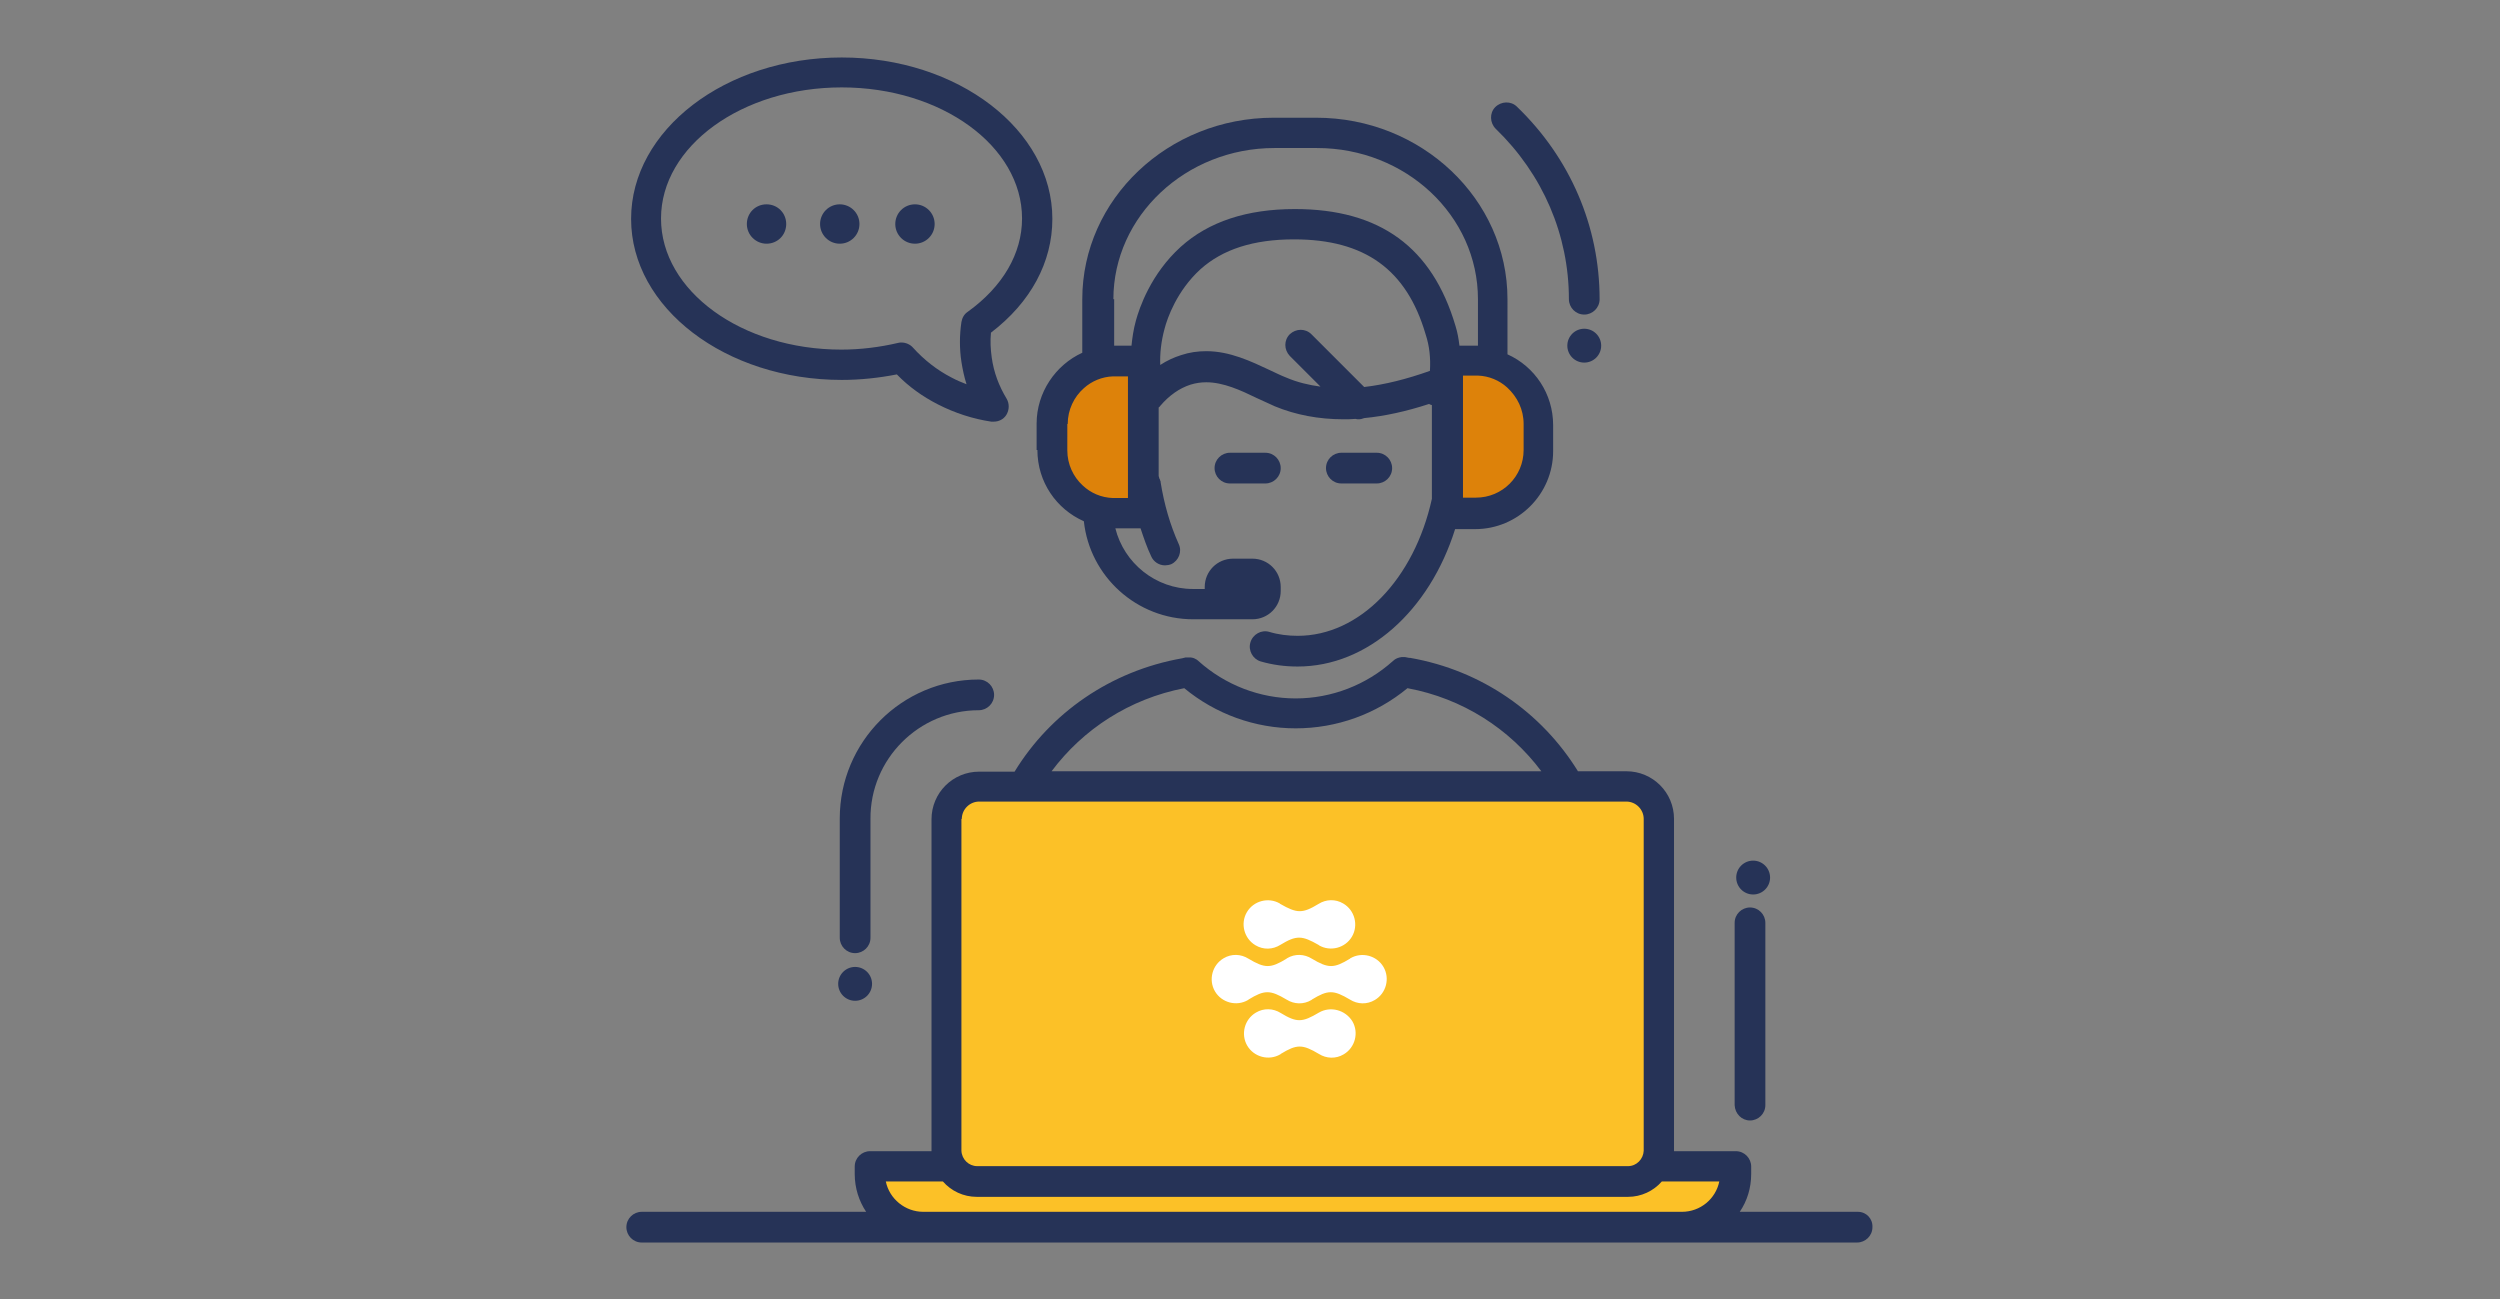 <?xml version="1.0" encoding="utf-8"?>
<!-- Generator: Adobe Illustrator 27.8.1, SVG Export Plug-In . SVG Version: 6.00 Build 0)  -->
<svg version="1.1" id="Layer_1" xmlns="http://www.w3.org/2000/svg" xmlns:xlink="http://www.w3.org/1999/xlink" x="0px" y="0px"
	 viewBox="0 0 635 330" style="enable-background:new 0 0 635 330;" xml:space="preserve">
<rect x="0" y="0" width="635" height="330" fill="#808080" stroke="none"/>
<style type="text/css">
	.st0{fill:#DD820A;}
	.st1{fill:#FCC127;}
	.st2{fill:#263357;}
	.st3{fill:#FFFFFF;}
</style>
<g>
	<path class="st0" d="M390.8,114.3v-6.6c0-8.8-7.2-16-16-16h-7.2v38.6h7.2C383.7,130.3,390.8,123.1,390.8,114.3z"/>
	<path class="st0" d="M283.3,130.3h7.2V91.7h-7.2c-8.8,0-16,7.2-16,16v6.6C267.3,123.1,274.5,130.3,283.3,130.3z"/>
	<path class="st1" d="M420.3,296.2c0.7-1.2,1.1-2.5,1.1-4V208c0-4.6-3.7-8.3-8.3-8.3H248.7c-4.6,0-8.3,3.7-8.3,8.3v84.2
		c0,1.5,0.4,2.8,1.1,4c-11.9,0-20.5,0-20.5,0v1.9c0,7.5,6,13.5,13.5,13.5h192.9c7.5,0,13.5-6,13.5-13.5v-1.9
		C441,296.2,432.5,296.2,420.3,296.2z"/>
	<g>
		<path class="st2" d="M312.4,115c-2.1,0-3.9,1.7-3.9,3.9c0,2.1,1.7,3.9,3.9,3.9h9c2.1,0,3.9-1.7,3.9-3.9c0-2.1-1.7-3.9-3.9-3.9
			H312.4z"/>
		<path class="st2" d="M349.7,122.8c2.1,0,3.9-1.7,3.9-3.9c0-2.1-1.7-3.9-3.9-3.9h-9c-2.1,0-3.9,1.7-3.9,3.9c0,2.1,1.7,3.9,3.9,3.9
			H349.7z"/>
		<path class="st2" d="M471.9,307.8h-30c1.9-2.8,2.9-6.1,2.9-9.6v-1.9c0-2.1-1.7-3.9-3.9-3.9h-15.7V208c0-6.7-5.4-12.1-12.1-12.1
			h-12.3c-9.2-14.9-24.4-25.6-42.6-28.8c-0.1,0-0.2,0-0.3,0v0c-0.3-0.1-0.7-0.1-1-0.2c-0.3,0-0.6,0-0.9,0c-0.8,0.1-1.6,0.4-2.2,1
			c-6.8,6.1-15.6,9.5-24.7,9.5c-9.1,0-17.9-3.4-24.7-9.5c0,0-0.1-0.1-0.1-0.1c-0.1-0.1-0.3-0.2-0.4-0.3c-0.1,0-0.2-0.1-0.2-0.1
			c-0.1-0.1-0.3-0.1-0.4-0.2c-0.1,0-0.2-0.1-0.3-0.1c-0.2,0-0.3-0.1-0.5-0.1c-0.1,0-0.2,0-0.3,0c-0.2,0-0.3,0-0.5,0
			c-0.1,0-0.2,0-0.3,0c-0.1,0-0.2,0-0.3,0l-0.8,0.2c-18.2,3.2-33.5,13.9-42.6,28.8h-9c-6.7,0-12.1,5.4-12.1,12.1v84.3H221
			c-2.1,0-3.9,1.7-3.9,3.9v1.9c0,3.6,1.1,6.9,2.9,9.6h-57c-2.1,0-3.9,1.7-3.9,3.9c0,2.1,1.7,3.9,3.9,3.9h71.4h192.9h44.4
			c2.1,0,3.9-1.7,3.9-3.9C475.7,309.5,474,307.8,471.9,307.8z M300.8,174.8c8,6.6,18,10.2,28.3,10.2c10.4,0,20.4-3.6,28.4-10.2
			c14,2.6,25.9,10.3,34,21.1H267.1C275.1,185.2,286.9,177.5,300.8,174.8z M244.3,208c0-2.4,2-4.4,4.4-4.4h5h8.5H279h7.7h87.4h7.7
			h14.5h8.5h8.3c2.4,0,4.4,2,4.4,4.4v84.3c-0.1,2.1-1.8,3.9-4,3.9H248.2c-2.1,0-3.9-1.7-4-3.9V208z M234.5,307.8
			c-4.6,0-8.6-3.3-9.5-7.7h14.5c2.1,2.4,5.2,3.9,8.6,3.9h165.4c3.4,0,6.5-1.5,8.6-3.9h14.6c-0.9,4.4-4.8,7.7-9.5,7.7H234.5z"/>
		<path class="st2" d="M263.5,114.3c0,8.1,4.8,15,11.8,18.1c1.5,14,13.4,24.9,27.8,24.9h10.1h0.5h4.4c4,0,7.2-3.2,7.2-7.2v-1
			c0-4-3.2-7.2-7.2-7.2h-4.9c-4,0-7.2,3.2-7.2,7.2v0.5H303c-9.5,0-17.5-6.6-19.7-15.4h6.4c0.8,2.4,1.6,4.8,2.7,7.1
			c0.6,1.4,2,2.3,3.5,2.3c0.5,0,1.1-0.1,1.6-0.3c1.9-0.9,2.8-3.2,1.9-5.1c-2.2-4.9-3.7-10.1-4.6-15.7c0,0,0-0.1,0-0.1
			c0,0,0-0.1,0-0.1c0-0.1-0.1-0.1-0.1-0.2c0-0.2-0.1-0.4-0.2-0.5c-0.1-0.2-0.1-0.5-0.2-0.7v-17.4c0.1-0.1,0.3-0.2,0.4-0.4
			c2.3-2.7,4.9-4.5,7.7-5.4c1.3-0.4,2.6-0.6,4-0.6c4.3,0,8.7,2,12.8,4c1.5,0.7,3.1,1.4,4.6,2.1c5.3,2.2,11.2,3.3,17.4,3.3
			c1,0,2.1,0,3.1-0.1c0.3,0.1,0.6,0.1,0.8,0.1c0.5,0,0.9-0.1,1.4-0.3c5.2-0.5,10.7-1.7,16.5-3.6c0.2,0.2,0.5,0.2,0.7,0.3v23.8
			c-4.5,20.4-18.3,34.8-34.1,34.8c-2.4,0-4.9-0.3-7.2-1c-2-0.6-4.2,0.6-4.8,2.7c-0.6,2,0.6,4.2,2.6,4.8c3.1,0.9,6.2,1.3,9.4,1.3
			c17.8,0,33.5-14.2,40-34.9h5.1c10.9,0,19.8-8.9,19.8-19.8v-6.6c0-8-4.7-14.9-11.6-18V76c0-25.4-21.8-46.1-48.6-46.1h-10.8
			c-26.8,0-48.6,20.7-48.6,46.1v13.6c-6.8,3.1-11.6,10.1-11.6,18V114.3z M363.2,94.2C363.2,94.2,363.2,94.2,363.2,94.2
			c-5.9,2.1-11.5,3.5-16.7,4.1l-13.4-13.4c-1.5-1.5-3.9-1.5-5.5,0c-1.5,1.5-1.5,3.9,0,5.5l7.8,7.8c-3-0.4-5.9-1.1-8.7-2.3
			c-1.3-0.5-2.7-1.2-4.2-1.9c-4.7-2.2-10.1-4.8-16.1-4.8c-2.2,0-4.3,0.3-6.4,1c-1.9,0.6-3.6,1.4-5.3,2.5c-0.1-2.8,0.2-5.9,1.1-9.2
			c0.7-2.7,3.1-9.6,9.1-15.1c5.7-5.1,13.5-7.6,23.8-7.6c18,0,28.6,7.7,33.4,24.1C363.1,87.9,363.4,91,363.2,94.2z M387,107.7v6.6
			c0,6.7-5.4,12.1-12.1,12.1h-3.1h-0.2v-1.3v-4.5v-8.8v-6.6v-7.8v-2h3.3c0.2,0,0.4,0,0.5,0c2.8,0.1,5.4,1.2,7.4,3
			C385.4,100.8,387,104,387,107.7z M282.8,76c0-21.1,18.4-38.4,40.9-38.4h10.8c22.6,0,40.9,17.2,40.9,38.4v11.8c-0.2,0-0.4,0-0.5,0
			h-4.2c-0.2-1.7-0.5-3.4-1-5c-5.9-20-19.2-29.7-40.8-29.7c-12.2,0-21.9,3.2-29,9.6c-7.6,6.9-10.5,15.5-11.4,18.8
			c-0.6,2.2-0.9,4.3-1.1,6.3h-3.9c-0.2,0-0.4,0-0.5,0V76z M271.2,107.7c0-3.6,1.6-6.9,4.1-9.1c2-1.8,4.6-2.9,7.4-3
			c0.2,0,0.4,0,0.5,0h3.3v2.1v25.8v3h-3.3c-0.2,0-0.4,0-0.5,0c-3-0.1-5.7-1.3-7.7-3.2c-2.4-2.2-3.9-5.4-3.9-8.9V107.7z"/>
		<path class="st2" d="M248.6,180.4c2.1,0,3.9-1.7,3.9-3.9c0-2.1-1.7-3.9-3.9-3.9c-19.5,0-35.3,15.8-35.3,35.3v30.3
			c0,2.1,1.7,3.9,3.9,3.9c2.1,0,3.9-1.7,3.9-3.9V208C221,192.8,233.4,180.4,248.6,180.4z"/>
		<path class="st2" d="M444.5,284.6c2.1,0,3.9-1.7,3.9-3.9v-46.3c0-2.1-1.7-3.9-3.9-3.9c-2.1,0-3.9,1.7-3.9,3.9v46.3
			C440.7,282.9,442.4,284.6,444.5,284.6z"/>
		<circle class="st2" cx="445.3" cy="222.9" r="4.3"/>
		<circle class="st2" cx="402.4" cy="87.8" r="4.3"/>
		<circle class="st2" cx="217.2" cy="249.9" r="4.3"/>
		<path class="st2" d="M398.5,76c0,2.1,1.7,3.9,3.9,3.9c2.1,0,3.9-1.7,3.9-3.9c0-18.4-7.4-35.8-21-48.9c-1.5-1.5-4-1.4-5.5,0.1
			c-1.5,1.5-1.4,4,0.1,5.5C391.9,44.3,398.5,59.7,398.5,76z"/>
		<path class="st2" d="M213.8,96.5c4.7,0,9.4-0.5,14-1.4c3,3.1,6.5,5.6,10.4,7.6c4.3,2.2,8.9,3.7,13.6,4.4c0.2,0,0.4,0,0.6,0
			c1.3,0,2.5-0.6,3.2-1.7c0.8-1.3,0.8-2.9,0.1-4.1c-2-3.3-3.3-6.8-3.8-10.5c-0.3-2.1-0.4-4.2-0.2-6.3c10.1-7.7,15.6-17.9,15.6-28.9
			c0-22.6-24-41-53.5-41s-53.5,18.4-53.5,41S184.3,96.5,213.8,96.5z M213.8,22.2c25.3,0,45.8,14.9,45.8,33.3
			c0,8.9-4.9,17.3-13.8,23.7c-0.9,0.6-1.4,1.5-1.6,2.6c-0.5,3.4-0.5,6.8,0,10.1c0.3,1.9,0.7,3.8,1.3,5.7c-1.3-0.5-2.5-1-3.8-1.7
			c-3.7-1.9-7-4.5-9.8-7.6c-0.7-0.8-1.8-1.3-2.9-1.3c-0.3,0-0.6,0-0.9,0.1c-4.7,1.1-9.6,1.7-14.4,1.7c-25.3,0-45.8-14.9-45.8-33.3
			S188.5,22.2,213.8,22.2z"/>
		<circle class="st2" cx="232.4" cy="56.9" r="5"/>
		<circle class="st2" cx="213.3" cy="56.9" r="5"/>
		<path class="st2" d="M194.7,61.9c2.8,0,5-2.2,5-5c0-2.8-2.2-5-5-5c-2.8,0-5,2.2-5,5C189.7,59.7,192,61.9,194.7,61.9z"/>
	</g>
	<g>
		<path class="st3" d="M335,257.2C334.9,257.2,334.9,257.3,335,257.2L335,257.2c-4.2,2.5-5.6,2.6-9.7,0.1c-1.9-1.2-4.3-1.3-6.3-0.1
			c-2.9,1.7-3.9,5.5-2.2,8.4s5.5,3.9,8.4,2.2c0,0,0.1,0,0.1-0.1v0c4.1-2.5,5.5-2.5,9.7,0c1.9,1.2,4.3,1.3,6.3,0.1
			c2.9-1.7,3.9-5.5,2.2-8.4C341.7,256.5,337.9,255.5,335,257.2z"/>
		<path class="st3" d="M351.4,245.6c-1.7-2.9-5.5-3.9-8.4-2.2c0,0-0.1,0-0.1,0.1v0c-4.1,2.5-5.5,2.5-9.7,0c-1.9-1.2-4.3-1.3-6.3-0.1
			c0,0-0.1,0-0.1,0.1v0c-4.1,2.5-5.5,2.5-9.7,0c-1.9-1.2-4.3-1.3-6.3-0.1c-2.9,1.7-3.9,5.5-2.2,8.4c1.7,2.9,5.5,3.9,8.4,2.2
			c0,0,0.1,0,0.1-0.1v0c4.1-2.5,5.5-2.5,9.7,0c1.9,1.2,4.3,1.3,6.3,0.1c0,0,0.1,0,0.1-0.1v0c4.1-2.5,5.5-2.5,9.7,0
			c1.9,1.2,4.3,1.3,6.3,0.1C352.1,252.3,353.1,248.5,351.4,245.6z"/>
		<path class="st3" d="M318.9,240.1c2,1.2,4.4,1.1,6.3-0.1c4.1-2.5,5.5-2.4,9.7,0v0c0,0,0.1,0,0.1,0.1c2.9,1.7,6.7,0.7,8.4-2.2
			c1.7-2.9,0.7-6.7-2.2-8.4c-2-1.2-4.4-1.1-6.3,0.1c-4.1,2.5-5.5,2.4-9.7,0v0c0,0-0.1,0-0.1-0.1c-2.9-1.7-6.7-0.7-8.4,2.2
			C315,234.6,316,238.4,318.9,240.1z"/>
	</g>
</g>
</svg>
